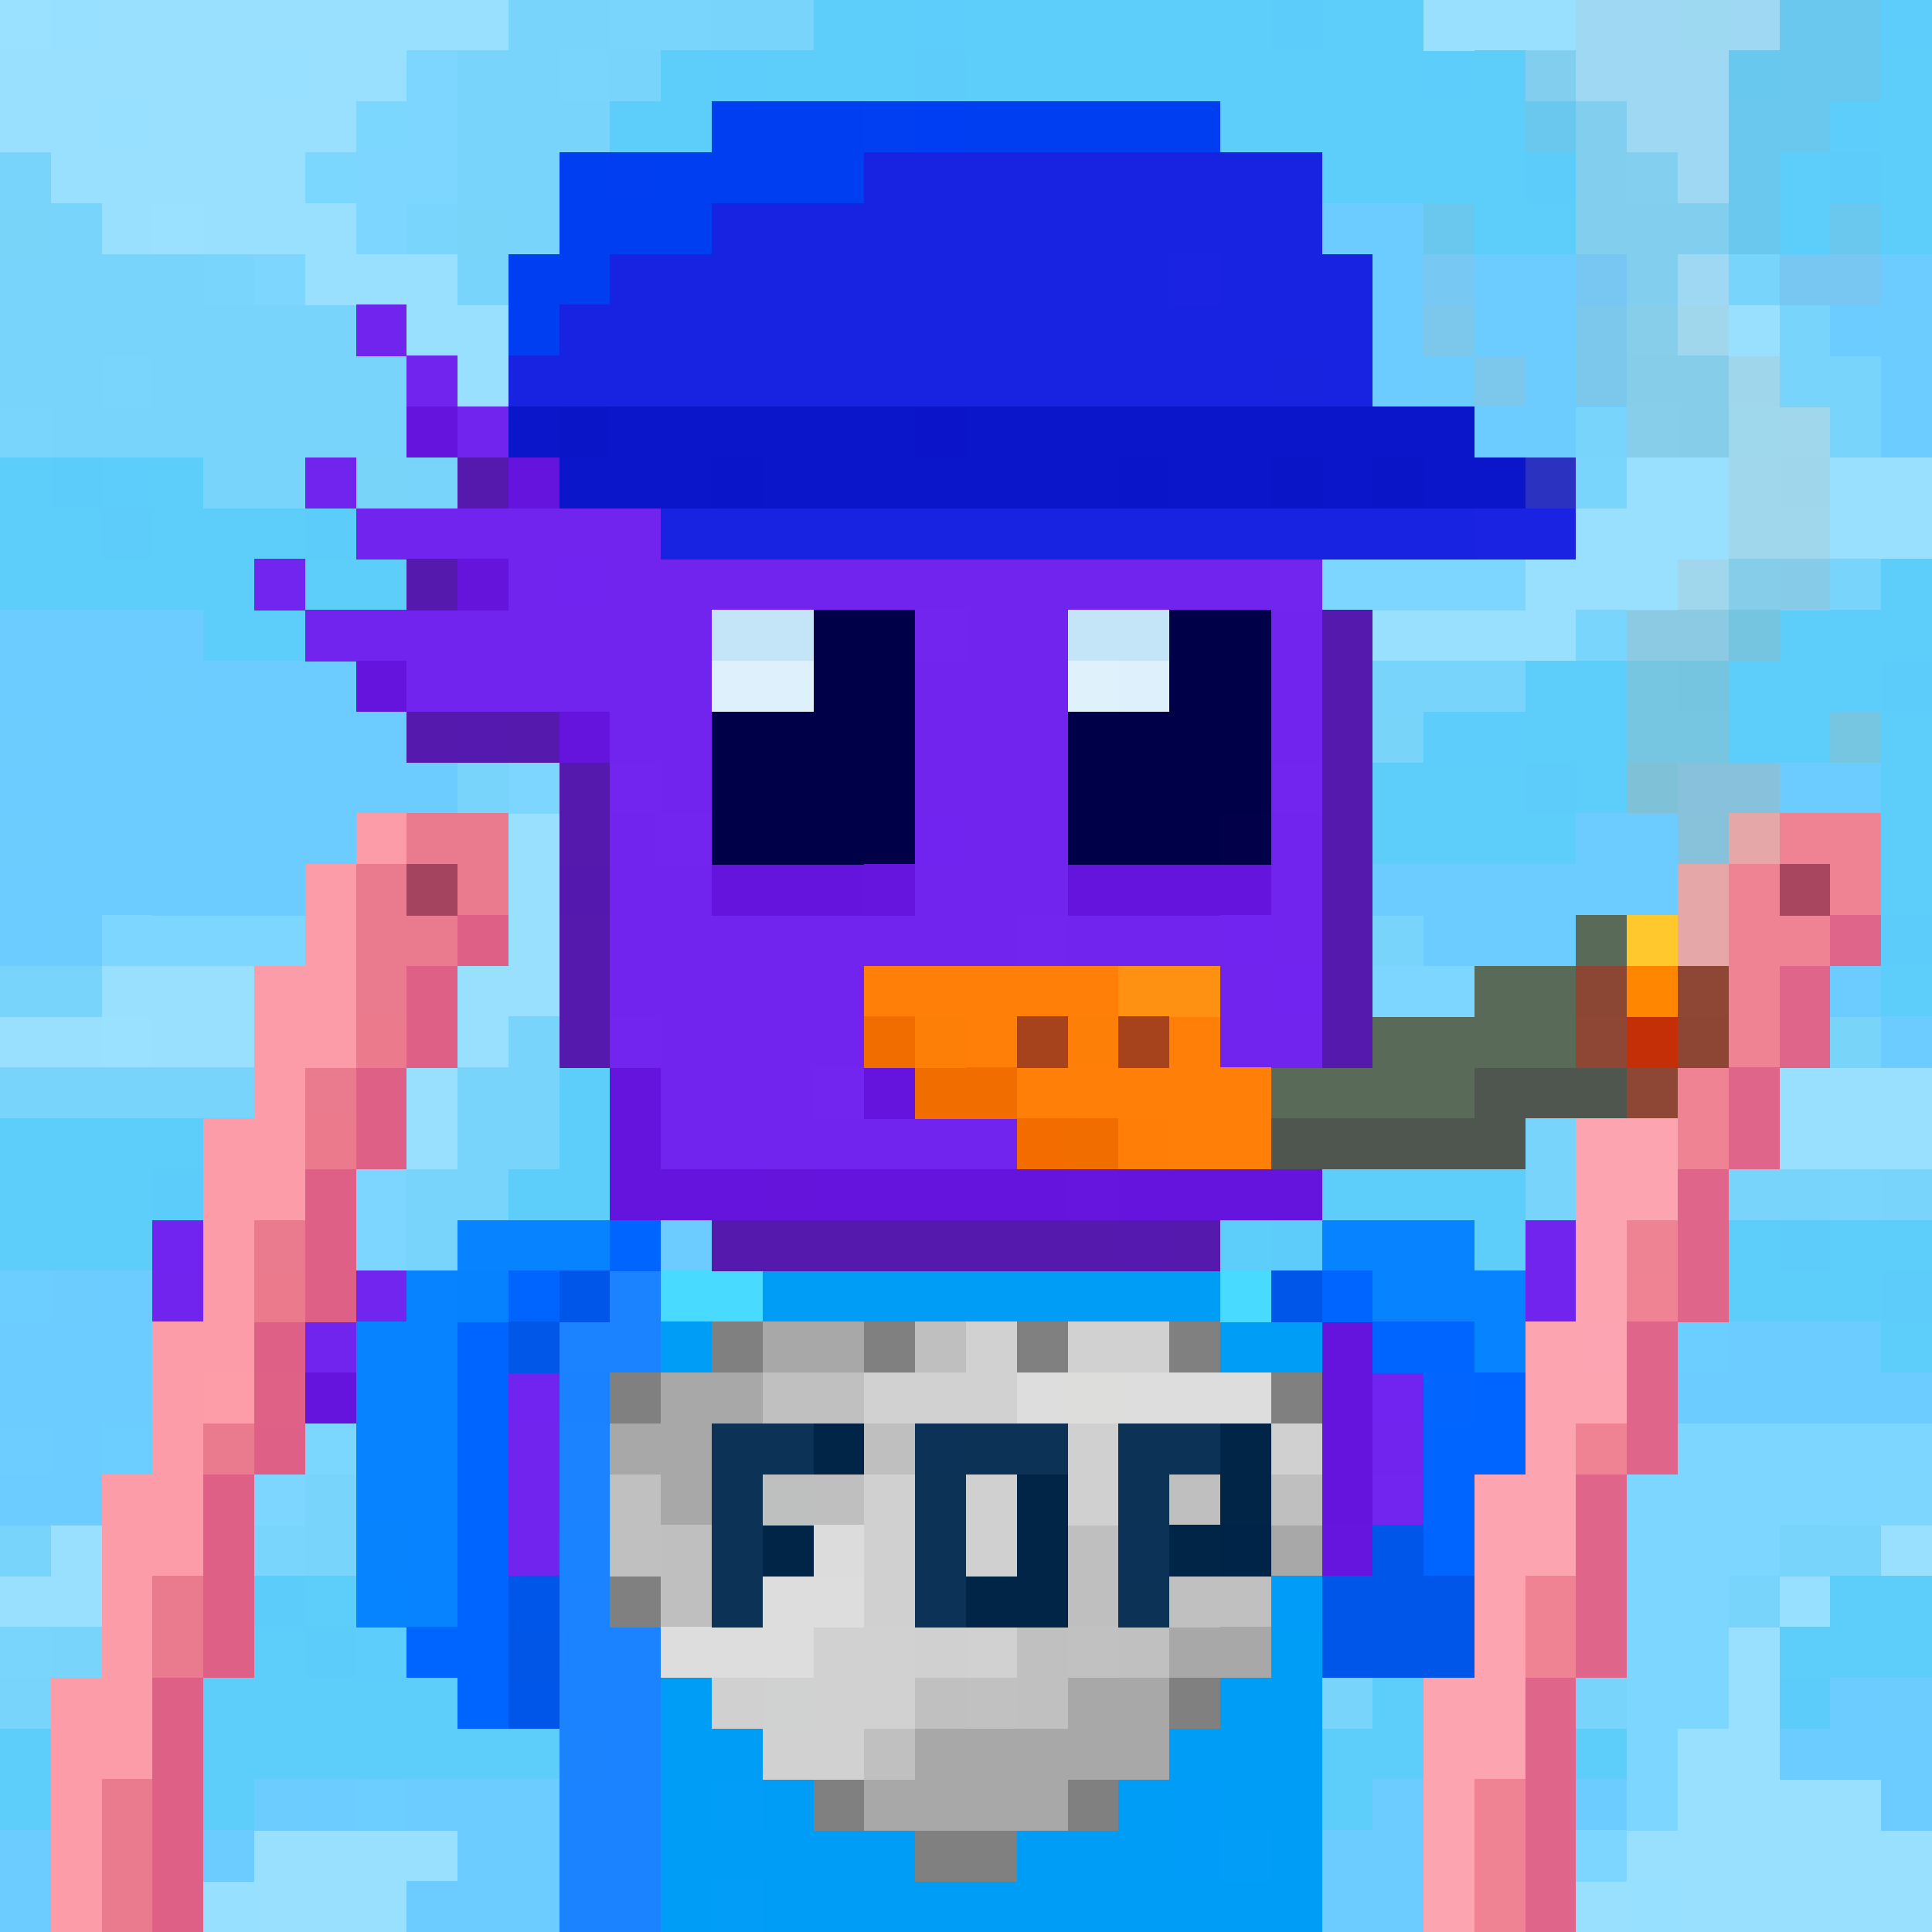 <svg xmlns="http://www.w3.org/2000/svg" height="320" width="320" style="background: #FFF;" viewBox="0 0 320 320" ><svg xmlns="http://www.w3.org/2000/svg" shape-rendering="crispEdges" viewBox="0 -0.5 38 38"><path stroke="#99e1ff" stroke-width="1.01" d="M0 0h1m2 4h1m4 14h1m-3 1h1m-5 1h1m4 2h1"/><path stroke="#98e0ff" stroke-width="1.01" d="M1 0h1m3 1h1M2 2h1m5 5h1m26 24h1M4 37h1m27 0h1"/><path stroke="#99e0ff" stroke-width="1.01" d="M2 0h8m19 0h6M0 1h5m1 0h2m23 0h3M0 2h2m1 0h2m1 0h1m25 0h2M1 3h4m28 0h1M2 4h1m1 0h3m0 1h2m24 0h1M7 6h3m23 0h2M9 7h2m23 0h1m-1 1h2m-4 1h6m-7 1h7m-8 1h2m1 0h1m-7 1h4m-21 4h2m-3 1h3m-5 1h1m1 0h2m-9 1h2m1 0h1m1 0h4M0 20h2m1 0h2m1 0h4m18 0h7M6 21h3m21 0h8M8 22h1m25 0h4M4 29h1m-4 1h3m33 0h1M0 31h3m31 1h1m-1 1h1m-2 1h2m-2 1h3M5 36h4m23 0h6M2 37h2m1 0h1m1 0h1m22 0h2m1 0h2m1 0h2"/><path stroke="#79d4fb" stroke-width="1.01" d="M10 0h2m2 0h2M9 1h2m1 0h1m17 0h1M9 2h1m1 0h1m19 0h1M0 3h1m8 0h2m20 0h1M1 4h1m8 0h1m20 0h3M0 5h4m5 0h2m21 0h1m1 0h1M0 6h7m3 0h1m24 0h1M0 7h2m1 0h5m3 0h3m18 0h2m1 0h2M2 8h8m1 0h1m1 0h4m14 0h1m1 0h1m2 0h1M4 9h3m1 0h1m1 0h1m3 0h4m12 0h1M8 10h3m5 0h4m8 0h2m-20 1h3m21 0h1m1 0h1m-5 1h2m-22 1h1m5 0h2m6 0h1m1 0h2m-19 1h1m2 0h8m4 0h1M9 15h1m3 0h1m1 0h6m1 0h1m3 0h1M7 16h1m4 0h7m3 0h1m3 0h1M6 17h1m5 0h5m5 0h1m3 0h1m-16 1h3m7 0h2m4 0h1M0 19h2m9 0h1m9 0h2m2 0h1m4 0h3m1 0h1m-25 1h1m9 0h2m3 0h2M0 21h4m1 0h1m3 0h2m9 0h1m4 0h5M5 22h1m3 0h2m8 0h2m3 0h1m2 0h7M6 23h1m1 0h2m9 0h1m3 0h2m5 0h3m1 0h2m1 0h1M6 24h1m1 0h2m8 0h1m3 0h2m-7 1h1m3 0h2M8 26h1m7 0h1m3 0h1M5 27h1m1 0h1m9 0h4M7 28h12M6 29h2m2 0h1m1 0h1m1 0h3m9 0h1M0 30h1m5 0h1m6 0h1m11 0h1m10 0h1M4 31h1m6 0h1m1 0h2m9 0h1m3 0h1M1 32h2m11 0h2m6 0h2m1 0h4m1 0h2M0 33h2m9 0h1m3 0h2m1 0h9m4 0h1m-21 1h2m3 0h1m-5 1h1m3 0h1m-4 1h1m0 1h1m2 0h2"/><path stroke="#79d5fb" stroke-width="1.01" d="M12 0h2m-3 1h1m-1 2h1m20 0h1M8 4h1M4 5h1m27 1h1M2 7h1M0 8h1m11 0h1m19 0h1M18 9h1m12 0h1m-1 3h1m1 11h1m2 0h1M6 25h1m4 4h1m-7 1h1m5 0h1M0 32h1m10 0h1m9 0h1m-10 4h1m0 1h1"/><path stroke="#5dcdfa" stroke-width="1.01" d="M16 0h2m1 0h6m1 0h2m7 0h2M13 1h1m1 0h3m1 0h9m1 0h1m5 0h3M12 2h10m1 0h8m3 0h2m1 0h1M13 3h3m1 0h13m4 0h2m1 0h1M11 4h8m10 0h2m3 0h4M11 5h2m1 0h2M0 9h1m2 0h1m-4 1h2m1 0h3m1 0h1m-8 1h10m27 0h1M4 12h3m1 0h2m1 0h1m23 0h3M8 13h3m19 0h7m-7 1h8m-11 1h3m1 0h2m4 0h1m-18 1h2m5 0h4m6 0h1m-21 1h2m1 0h2m15 0h1m-24 1h1m1 0h5m-9 1h4m1 0h4m16 0h1m-26 1h6m1 0h1m-9 1h3m1 0h2M0 22h5m6 0h1m1 0h1m11 0h2M0 23h3m1 0h2m4 0h2m13 0h5M0 24h3m21 0h1m1 0h9m1 0h2m-15 1h6m1 0h1m1 0h5m-15 1h1m1 0h2m1 0h4m6 0h1m-17 1h3m1 0h1m-6 1h4M8 29h2m8 0h5M7 30h4m3 0h6M6 31h5m5 0h1m19 0h2M3 32h3m2 0h3m18 0h1m5 0h3M2 33h9m16 0h1m1 0h2M0 34h11m6 0h7m1 0h7M0 35h3m1 0h1m12 0h8m1 0h1m-8 1h1"/><path stroke="#5dcdfb" stroke-width="1.01" d="M18 0h1m18 0h1M14 1h1m13 0h1m7 1h1M2 9h1m7 3h1m17 2h2m-14 5h1m-5 3h1m10 4h1m2 0h1m-3 1h1m-10 4h1m-9 1h1m-5 3h1m14 1h1"/><path stroke="#5ccdfa" stroke-width="1.01" d="M25 0h1m8 1h1M22 2h1m7 1h1M1 9h1m32 3h1m-24 1h1m25 0h1m-19 3h1m-1 1h1m17 1h1m-27 2h1m6 0h1M3 23h1m6 1h1m18 1h1M5 31h1m0 1h1m28 1h1"/><path stroke="#99e0fe" stroke-width="1.01" d="M28 0h1M5 2h1M5 3h1m0 2h1m25 6h1M4 19h1m0 1h1m30 15h1M6 37h1m28 0h1"/><path stroke="#7cd6ff" stroke-width="1.01" d="M8 1h1M8 2h1M7 3h2M7 4h1m2 4h1m0 1h3m-1 1h1m1 0h1m4 0h1m1 0h4m4 0h1m-18 1h6m1 0h3m1 0h6m-16 1h1m1 0h9m1 0h1m-14 1h5m4 0h4m-14 1h2m8 0h2m1 0h1m-16 1h2m11 0h3M9 16h1m13 0h2M7 17h2m14 0h1m1 0h1M3 18h3m17 0h1m1 0h1m-3 1h2m1 0h4m-8 1h2m-3 1h4m-3 1h1M7 23h1m12 0h2M7 24h1m11 0h3M7 25h1m10 0h3M6 26h2m9 0h1m1 0h1M6 27h1m9 0h1M5 28h1m27 0h5M3 29h1m1 0h1m23 0h8M4 30h1m7 0h1m13 0h2m1 0h2m1 0h3m-23 1h1m12 0h2m3 0h4m-22 1h2m18 0h2m-22 1h3m17 0h1m-20 1h2m17 0h1m-20 1h3m16 0h1m-19 1h3m-2 1h2"/><path stroke="#5dccfa" stroke-width="1.01" d="M18 1h1m-3 2h1m19 0h1M19 4h1m8 0h1M2 10h1m18 5h1m8 0h1m-16 3h1m9 6h1m9 0h1m-5 1h1m5 0h1m-10 8h1m-5 1h1m0 1h1"/><path stroke="#7cd7ff" stroke-width="1.01" d="M7 2h1M6 3h1m7 7h1m4 1h1m-8 4h1m-7 3h1M6 28h1m24 2h1"/><path stroke="#78d4fb" stroke-width="1.01" d="M10 2h1M1 8h1m7 1h1m16 1h1m-15 2h1m7 1h1m6 0h1m-14 2h1M4 21h1m1 1h1m1 5h1m6 0h1m3 1h1m-7 1h1m21 1h1m-7 1h1m4 0h1m-20 3h1m1 2h1"/><path stroke="#5ccdfb" stroke-width="1.01" d="M12 3h1"/><path stroke="#79d4fa" stroke-width="1.01" d="M0 4h1m8 0h1m1 2h1M7 9h1m27 2h1m-9 3h1m5 5h1m2 1h1M8 25h1m12 1h1M4 28h1m12 1h1m9 0h1m-1 2h1m-11 2h1"/><path stroke="#6cccff" stroke-width="1.01" d="M20 4h1m1 0h6M16 5h1m1 0h14m3 0h3M12 6h2m1 0h17m4 0h1M15 7h3m1 0h2m1 0h3m6 0h1m5 0h1M17 8h4m1 0h3m1 0h2m1 0h1m7 0h1M20 9h3m1 0h3m1 0h2M0 12h4m-4 1h3m1 0h4m-7 1h4m1 0h3m1 0h1M1 15h4m1 0h3m24 0h4M1 16h5m25 0h2m1 0h3M0 17h6m21 0h6m1 0h3M0 18h1m27 0h8m-1 1h2m0 1h1m-20 1h2m-6 1h2m1 0h1m-5 1h6M3 24h3m5 0h3m2 0h2M2 25h4m4 0h2m1 0h4M0 26h6m3 0h3m1 0h1m1 0h1m15 0h2m1 0h1m1 0h1M0 27h5m4 0h2m1 0h3m11 0h12M3 28h1m20 0h5m1 0h3M0 29h2m21 0h3m-5 1h3m-7 1h1m1 0h3m1 0h1m-8 1h5m15 1h1m-2 1h1m1 0h1M6 35h1m1 0h4m15 0h1m2 0h2m5 0h1M0 36h1m2 0h2m4 0h3m9 0h6m1 0h3M0 37h2m6 0h3m1 0h1m6 0h5m1 0h5"/><path stroke="#6ccdfe" stroke-width="1.01" d="M21 4h1M0 28h1"/><path stroke="#7cd6fe" stroke-width="1.01" d="M5 5h1m15 5h1m-7 2h1m9 0h1m-2 6h1m1 0h1m0 2h1m7 0h1m-14 3h1m14 6h1m-14 3h1"/><path stroke="#5cccfb" stroke-width="1.01" d="M13 5h1"/><path stroke="#6dccff" stroke-width="1.01" d="M17 5h1m-4 1h1m11 1h2m1 0h1M19 9h1m3 0h1M5 14h1m3 0h1M0 15h1m4 0h1m0 1h1m26 1h1m-16 5h1m-7 3h1m-1 1h1m22 0h1M1 28h1m27 0h1m-6 2h1m11 4h1m-10 2h1"/><path stroke="#6cccfe" stroke-width="1.01" d="M37 6h1M14 7h1m3 0h1m6 0h1m2 0h1m1 0h1m-6 1h1m1 1h1M3 13h1m-4 1h1m-1 2h1m32 0h1m2 2h1m-21 4h1m-3 2h1M1 25h1m7 0h1m1 2h1M2 29h1m19 2h1m14 2h1M5 35h1m22 0h1M2 36h1m17 0h1"/><path stroke="#6ccdff" stroke-width="1.01" d="M21 7h1m-1 1h1m6 0h1M17 21h1m-6 2h1m2 1h1M0 25h1m13 1h1m18 0h1M2 28h1m17 2h1m-3 1h1M7 35h1m21 0h1M1 36h1m9 1h1m12 0h1"/><path stroke="#6dccfe" stroke-width="1.01" d="M30 8h1M1 18h1"/><path stroke="#5cccfa" stroke-width="1.01" d="M6 10h1m0 2h1"/><path stroke="#7dd6fe" stroke-width="1.01" d="M11 10h1"/><path stroke="#7dd6ff" stroke-width="1.01" d="M12 10h1m10 1h1m-11 1h1m7 1h1m2 1h1M8 16h1m16 0h1m-2 1h1M2 18h1m21 2h1m-4 2h1m1 0h1m-6 4h1m9 3h1m-1 1h1M3 31h1m29 2h1m-3 3h1"/><path stroke="#78d4fa" stroke-width="1.01" d="M27 10h1"/><path stroke="#5dccfb" stroke-width="1.01" d="M14 21h1"/></svg><svg xmlns="http://www.w3.org/2000/svg" shape-rendering="crispEdges" viewBox="0 -0.5 38 38"><path stroke-width="1.01" stroke="#7124ee" d="M30 24h3m-6 1h6m-6 1h3m1 0h1m-4 1h1m-2 1h2"/><path stroke-width="1.01" stroke="#6514dd" d="M26 26h1m-1 1h1m3 0h1m-5 1h1m2 0h1m-4 1h1m1 0h1m-2 1h1"/><path stroke-width="1.01" stroke="#7024ee" d="M30 26h1"/><path stroke-width="1.01" stroke="#7124ef" d="M27 27h1"/><path stroke-width="1.01" stroke="#7125ee" d="M29 27h1m-3 2h1"/><path stroke-width="1.01" stroke="#5518ae" d="M29 29h1"/><path stroke-width="1.01" stroke="#6515dd" d="M26 30h1"/><path stroke-width="1.01" stroke="#5519ae" d="M28 30h1m-3 1h2m-2 1h1"/></svg><svg xmlns="http://www.w3.org/2000/svg" shape-rendering="crispEdges" viewBox="0 -0.5 38 38"><path stroke-width="1.01" stroke="#7124ef" d="M3 24h1m1 1h1m3 2h2"/><path stroke-width="1.01" stroke="#7124ee" d="M4 24h3m-4 1h2m1 0h1m2 0h1m-6 1h7m-4 1h1m0 1h1m1 0h1m-2 1h2m-1 1h1"/><path stroke-width="1.01" stroke="#7125ee" d="M7 25h2m-1 2h1m0 1h1"/><path stroke-width="1.01" stroke="#6514dd" d="M6 27h1m0 1h1m0 1h1m0 1h1m0 1h1"/><path stroke-width="1.01" stroke="#5519ae" d="M7 29h1m0 1h1m0 1h1m0 1h1"/></svg><svg xmlns="http://www.w3.org/2000/svg" shape-rendering="crispEdges" viewBox="0 -0.5 38 38"><path stroke="#1b83ff" stroke-width="1.01" d="M12 25h1m-2 1h2m-2 2h1m-1 1h1m-1 2h1m-1 1h2m-2 1h2m-1 1h1m-2 1h2m-2 1h2m-2 1h2"/><path stroke="#48daff" stroke-width="1.01" d="M13 25h2m10 0h1"/><path stroke="#009df7" stroke-width="1.01" d="M15 25h9m-11 1h1m10 0h2m-1 6h1m-13 1h1m10 0h2m-13 1h2m8 0h3m-13 1h1m1 0h1m6 0h1m1 0h2m-13 1h5m2 0h3m2 0h1m-13 1h1m1 0h11"/><path stroke="#48dbff" stroke-width="1.01" d="M24 25h1"/><path stroke="gray" stroke-width="1.01" d="M14 26h1m2 0h1m2 0h1m2 0h1m-12 1h1m12 0h1m-14 4h1m3 4h1m4 0h1m-4 1h2"/><path stroke="#a8a8a8" stroke-width="1.01" d="M15 26h1m-3 1h2m-3 1h1m0 1h1m11 1h1m-3 2h1m-3 1h2m-5 1h5m-6 1h4"/><path stroke="#a8a8a9" stroke-width="1.01" d="M16 26h1"/><path stroke="#bfbfbf" stroke-width="1.01" d="M18 26h1m-2 2h1m-2 1h1m6 0h1m1 0h1m-13 1h1m7 0h1m-9 1h1m7 0h1"/><path stroke="#d1d1d1" stroke-width="1.01" d="M19 26h1m1 0h2m-6 1h3m-4 5h2m1 0h1m-4 1h2m-3 1h2"/><path stroke="#1b82ff" stroke-width="1.01" d="M11 27h1"/><path stroke="silver" stroke-width="1.01" d="M15 27h2m-5 2h1m-1 1h1m10 1h2m-5 1h1m1 0h1m-5 1h1m1 0h1m-4 1h1"/><path stroke="#ddd" stroke-width="1.01" d="M20 27h1m1 0h3m-10 4h2m-4 1h3"/><path stroke="#dddddc" stroke-width="1.01" d="M21 27h1"/><path stroke="#a9a8a8" stroke-width="1.01" d="M13 28h1m10 4h1"/><path stroke="#0c3356" stroke-width="1.01" d="M14 28h2m3 0h2m1 0h2m-10 1h1m7 0h1m-9 1h1m-1 1h1"/><path stroke="#002547" stroke-width="1.01" d="M16 28h1m7 0h1m-5 1h1m3 0h1m-10 1h1m7 0h1m-5 1h2"/><path stroke="#0c3257" stroke-width="1.01" d="M18 28h1"/><path stroke="#d0d0d0" stroke-width="1.01" d="M21 28h1m-5 1h1m3 0h1m-5 1h1m1 0h1m-3 1h1m-4 2h1"/><path stroke="#d1d0d0" stroke-width="1.01" d="M25 28h1"/><path stroke="#bebfbf" stroke-width="1.01" d="M15 29h1"/><path stroke="#0c3256" stroke-width="1.01" d="M18 29h1m-1 1h1m3 1h1"/><path stroke="#d1d0d1" stroke-width="1.01" d="M19 29h1m-2 3h1"/><path stroke="#1a83ff" stroke-width="1.01" d="M11 30h1"/><path stroke="#dddcdd" stroke-width="1.01" d="M16 30h1"/><path stroke="#012547" stroke-width="1.01" d="M20 30h1"/><path stroke="#0c3357" stroke-width="1.01" d="M22 30h1m-5 1h1"/><path stroke="#002447" stroke-width="1.01" d="M24 30h1"/><path stroke="#009cf7" stroke-width="1.01" d="M25 31h1m-3 4h1m-1 1h1"/><path stroke="#c0c1c0" stroke-width="1.01" d="M21 32h1m-3 1h1"/><path stroke="#d0d1d1" stroke-width="1.01" d="M15 33h1"/><path stroke="#818080" stroke-width="1.01" d="M23 33h1"/><path stroke="#1b83fe" stroke-width="1.01" d="M11 34h1"/><path stroke="#019df7" stroke-width="1.01" d="M14 35h1m9 1h1m-11 1h1"/></svg><svg xmlns="http://www.w3.org/2000/svg" shape-rendering="crispEdges" viewBox="0 -0.5 38 38"><path stroke="#0783ff" stroke-width="1.01" d="M9 24h3m14 0h3M8 25h1m18 0h3M7 26h2m20 0h1M7 27h2m-2 1h2m-2 1h2m-1 1h1m-1 1h1"/><path stroke="#0065fe" stroke-width="1.01" d="M12 24h1m-3 1h1m15 0h1M9 26h1m17 0h2M9 27h1m19 0h1M9 28h1m18 0h2M9 29h1m18 0h2M9 30h1m18 0h2M9 31h1m-2 1h2m-1 1h1"/><path stroke="#0782ff" stroke-width="1.01" d="M9 25h1"/><path stroke="#0056e8" stroke-width="1.01" d="M11 25h1m13 0h1m4 2h1m-1 1h1m-1 1h1m-4 1h1m-18 1h1m15 0h4m-4 1h3m-19 1h1"/><path stroke="#0057e8" stroke-width="1.01" d="M10 26h1"/><path stroke="#0156e8" stroke-width="1.01" d="M30 26h1m-1 4h1m-21 2h1"/><path stroke="#0165fe" stroke-width="1.01" d="M28 27h1"/><path stroke="#0783fe" stroke-width="1.01" d="M7 30h1"/><path stroke="#0683ff" stroke-width="1.01" d="M7 31h1"/></svg><svg xmlns="http://www.w3.org/2000/svg" shape-rendering="crispEdges" viewBox="0 -0.5 38 38"><path stroke="#7124ee" stroke-width="1.01" d="M7 6h1m0 1h1m0 1h5m1 0h8M6 9h1m5 0h3m1 0h10M7 10h19m-16 1h1m1 0h12M6 12h8m5 0h2m4 0h1M8 13h6m5 0h2m4 0h1m-14 1h2m4 0h2m5 0h1m-13 1h1m4 0h3m-9 1h1m6 0h2m4 0h1m-14 1h2m4 0h3m4 0h1m-14 1h5m1 0h2m1 0h3m1 0h1m-14 1h5m7 0h1m-12 1h1m1 0h2m7 0h2m-13 1h3m9 0h1m-13 1h7m5 0h1"/><path stroke="#6514dd" stroke-width="1.01" d="M8 8h1m1 1h1m-4 4h1m3 1h1m2 3h3m4 0h4m-13 4h1m4 0h1m-6 1h1m0 1h2m1 0h5m1 0h4"/><path stroke="#7024ee" stroke-width="1.01" d="M14 8h1m0 1h1m8 2h1m-7 2h1m1 1h1m-4 4h1m-4 2h1"/><path stroke="#5519ae" stroke-width="1.01" d="M9 9h1m-2 2h1m17 1h1m-1 1h1M8 14h1m1 0h1m15 0h1m-16 1h1m14 0h1m-16 1h1m14 0h1m-1 1h1m-16 1h1m14 0h1m-16 1h1m14 0h1m-16 1h1m14 0h1m-13 4h8m1 0h1"/><path stroke="#7124ef" stroke-width="1.01" d="M11 9h1m-1 2h1m6 5h1m5 2h1m0 1h1"/><path stroke="#7125ee" stroke-width="1.01" d="M5 11h1m12 1h1m-7 3h1m12 0h1m-13 1h1m6 2h1m-9 2h1m3 1h1"/><path stroke="#6514dc" stroke-width="1.01" d="M9 11h1m5 12h1"/><path stroke="#7125ef" stroke-width="1.01" d="M25 11h1"/><path stroke="#c4e5f8" stroke-width="1.01" d="M14 12h2m5 0h2"/><path stroke="#000048" stroke-width="1.01" d="M16 12h1"/><path stroke="#000049" stroke-width="1.01" d="M17 12h1m5 0h2m-9 1h2m5 0h2m-11 1h4m3 0h4m-11 1h4m3 0h4m-11 1h4m3 0h3"/><path stroke="#def0fb" stroke-width="1.01" d="M14 13h2m6 0h1"/><path stroke="#dff1fb" stroke-width="1.01" d="M21 13h1"/><path stroke="#5519af" stroke-width="1.01" d="M9 14h1m12 10h1"/><path stroke="#010049" stroke-width="1.01" d="M24 16h1"/><path stroke="#5418ae" stroke-width="1.01" d="M11 17h1"/><path stroke="#6515dd" stroke-width="1.01" d="M17 17h1m3 6h1"/><path stroke="#ff7f08" stroke-width="1.01" d="M17 19h2m1 0h2m-3 1h1m3 0h1m-4 1h5m-2 1h2"/><path stroke="#ff7f09" stroke-width="1.01" d="M19 19h1"/><path stroke="#ff9112" stroke-width="1.01" d="M22 19h2"/><path stroke="#f26d00" stroke-width="1.01" d="M17 20h1m0 1h2m1 1h1"/><path stroke="#fe7f08" stroke-width="1.01" d="M18 20h1m2 0h1"/><path stroke="#a7431c" stroke-width="1.01" d="M20 20h1m1 0h1"/><path stroke="#f26c00" stroke-width="1.01" d="M20 22h1"/><path stroke="#ff7e08" stroke-width="1.01" d="M22 22h1"/><path stroke="#6414dd" stroke-width="1.01" d="M12 23h1"/></svg><svg xmlns="http://www.w3.org/2000/svg" shape-rendering="crispEdges" viewBox="0 -0.5 38 38"><path stroke="#003ef2" stroke-width="1.01" d="M14 2h3m2 0h5M11 3h1m1 0h4m-6 1h3m-4 1h2m-2 1h1"/><path stroke="#003ff2" stroke-width="1.01" d="M17 2h1"/><path stroke="#003ef3" stroke-width="1.01" d="M18 2h1"/><path stroke="#013ef2" stroke-width="1.01" d="M12 3h1"/><path stroke="#1823e1" stroke-width="1.01" d="M17 3h3m1 0h5M14 4h8m1 0h3M12 5h2m1 0h2m1 0h5m1 0h1m1 0h1M11 6h16M10 7h3m1 0h11m1 0h1m-14 3h16"/><path stroke="#1822e1" stroke-width="1.01" d="M20 3h1m1 1h1m-9 1h1m2 0h1m7 0h1M13 7h1"/><path stroke="#1923e1" stroke-width="1.01" d="M23 5h1m5 5h2"/><path stroke="#1823e0" stroke-width="1.01" d="M25 7h1"/><path stroke="#0b15c9" stroke-width="1.01" d="M10 8h1m1 0h6m1 0h10M11 9h3m1 0h7m1 0h2m1 0h1m1 0h3"/><path stroke="#0b15c8" stroke-width="1.01" d="M11 8h1m13 1h1m1 0h1"/><path stroke="#0b14c9" stroke-width="1.01" d="M18 8h1"/><path stroke="#0a15c9" stroke-width="1.01" d="M14 9h1m7 0h1"/></svg><svg xmlns="http://www.w3.org/2000/svg" shape-rendering="crispEdges" viewBox="0 -0.5 38 38"><path stroke="#fc9ca9" stroke-width="1.01" d="M7 16h1m-2 1h1m-1 1h1m-2 1h2m-2 1h1m-1 1h1m-2 1h2m-2 1h1m-1 1h1m-1 1h1m-2 1h2m-2 1h1m-2 2h2m-2 1h2m-2 1h1m-1 1h1m-1 1h1m-2 1h2m-2 1h1m-1 1h1m-1 1h1"/><path stroke="#ea7a8d" stroke-width="1.01" d="M8 16h2m-3 1h1m1 0h1m-3 1h2m-2 1h1m-2 2h1m-2 3h1m-2 4h1m-2 3h1m-1 1h1m-2 3h1m-1 1h1m-1 1h1"/><path stroke="#a4445e" stroke-width="1.01" d="M8 17h1"/><path stroke="#df6086" stroke-width="1.01" d="M9 18h1m-2 1h1m-1 1h1m-2 1h1m-1 1h1m-2 1h1m-1 1h1m-1 1h1m-2 1h1m-1 2h1m-2 1h1m-1 1h1m-1 1h1m-1 1h1m-2 1h1m-1 1h1m-1 1h1m-1 1h1"/><path stroke="#fd9ca9" stroke-width="1.01" d="M6 20h1"/><path stroke="#eb7a8d" stroke-width="1.01" d="M7 20h1m-3 5h1"/><path stroke="#eb7a8c" stroke-width="1.01" d="M6 22h1"/><path stroke="#fc9ca8" stroke-width="1.01" d="M5 23h1m-3 5h1m-3 5h1"/><path stroke="#fc9da8" stroke-width="1.01" d="M4 27h1"/><path stroke="#df6186" stroke-width="1.01" d="M5 27h1"/><path stroke="#de6086" stroke-width="1.01" d="M3 37h1"/></svg><svg xmlns="http://www.w3.org/2000/svg" shape-rendering="crispEdges" viewBox="0 -0.5 38 38"><path stroke="#fca4b0" stroke-width="1.01" d="M34 16h1m-2 1h1m-1 1h1m-2 1h2m-1 1h1m-2 1h1m-2 1h2m-2 1h2m-2 1h1m-1 1h1m-2 1h1m-1 1h2m-2 1h1m-2 1h2m-2 1h2m-2 1h1m-1 1h1m-2 1h2m-2 1h2m-2 1h1m-1 1h1m-1 1h1"/><path stroke="#ef8393" stroke-width="1.01" d="M35 16h2m-3 1h1m1 0h1m-3 1h2m-2 1h1m-1 1h1m-2 1h1m-1 1h1m-2 3h1m-2 3h1m-2 3h1m-1 1h1m-2 3h1m-1 1h1m-1 1h1"/><path stroke="#a84660" stroke-width="1.01" d="M35 17h1"/><path stroke="#e0658a" stroke-width="1.01" d="M36 18h1m-2 1h1m-1 1h1m-2 1h1m-1 1h1m-2 1h1m-1 1h1m-1 1h1m-2 1h1m-1 1h1m-2 2h1m-1 2h1m-1 1h1m-2 1h1m-1 1h1m-1 1h1m-1 1h1m-1 1h1"/><path stroke="#fca4b1" stroke-width="1.01" d="M32 20h1m-2 6h1"/><path stroke="#ee8393" stroke-width="1.01" d="M32 24h1"/><path stroke="#e0658b" stroke-width="1.01" d="M32 28h1m-2 2h1"/></svg><svg xmlns="http://www.w3.org/2000/svg" shape-rendering="crispEdges" viewBox="0 -0.5 38 38"><path stroke="rgba(188,172,158,0.133)" d="M31 0h2m1 0h3m-7 1h7m-7 1h1m1 0h3m-4 1h2m1 0h1m-7 1h1m2 0h4m-4 1h2m2 0h2"/><path stroke="rgba(188,173,158,0.133)" d="M33 0h1m-6 5h1"/><path stroke="rgba(188,172,159,0.133)" d="M31 2h1m3 0h1m-3 1h1m-1 2h1"/><path stroke="rgba(189,172,158,0.133)" d="M36 4h1"/><path stroke="rgba(191,175,154,0.188)" d="M28 6h1m2 0h3m-3 1h1m1 0h1m-2 1h2m1 0h1m-2 1h1m0 1h1m-3 1h2"/><path stroke="rgba(191,175,155,0.188)" d="M29 7h1m2 0h1m1 3h1"/><path stroke="rgba(191,174,155,0.188)" d="M34 7h1"/><path stroke="rgba(190,175,154,0.188)" d="M34 8h1m-5 1h1"/><path stroke="rgba(191,174,154,0.188)" d="M35 9h1m-1 2h1"/><path stroke="rgba(189,174,155,0.259)" d="M32 12h3m-3 1h1m-1 1h2"/><path stroke="rgba(188,174,155,0.259)" d="M33 13h1"/><path stroke="rgba(189,175,154,0.259)" d="M36 14h1"/><path stroke="rgba(188,175,154,0.357)" d="M32 15h1m0 1h1"/><path stroke="rgba(189,174,154,0.357)" d="M33 15h1m-1 3h1"/><path stroke="rgba(188,174,154,0.357)" d="M34 15h1m-1 1h1m-2 1h1"/><path stroke="#596a59" d="M31 18h1m-3 1h2m-3 1h3m-6 1h4"/><path stroke="#ffc82d" d="M32 18h1"/><path stroke="#8c4734" d="M31 19h1"/><path stroke="#ff8600" d="M32 19h1"/><path stroke="#8d4734" d="M33 19h1m-3 1h1m0 1h1"/><path stroke="#596a58" d="M27 20h1"/><path stroke="#c42f07" d="M32 20h1"/><path stroke="#8d4634" d="M33 20h1"/><path stroke="#4f564f" d="M29 21h2m-6 1h5"/><path stroke="#4f564e" d="M31 21h1"/></svg></svg>